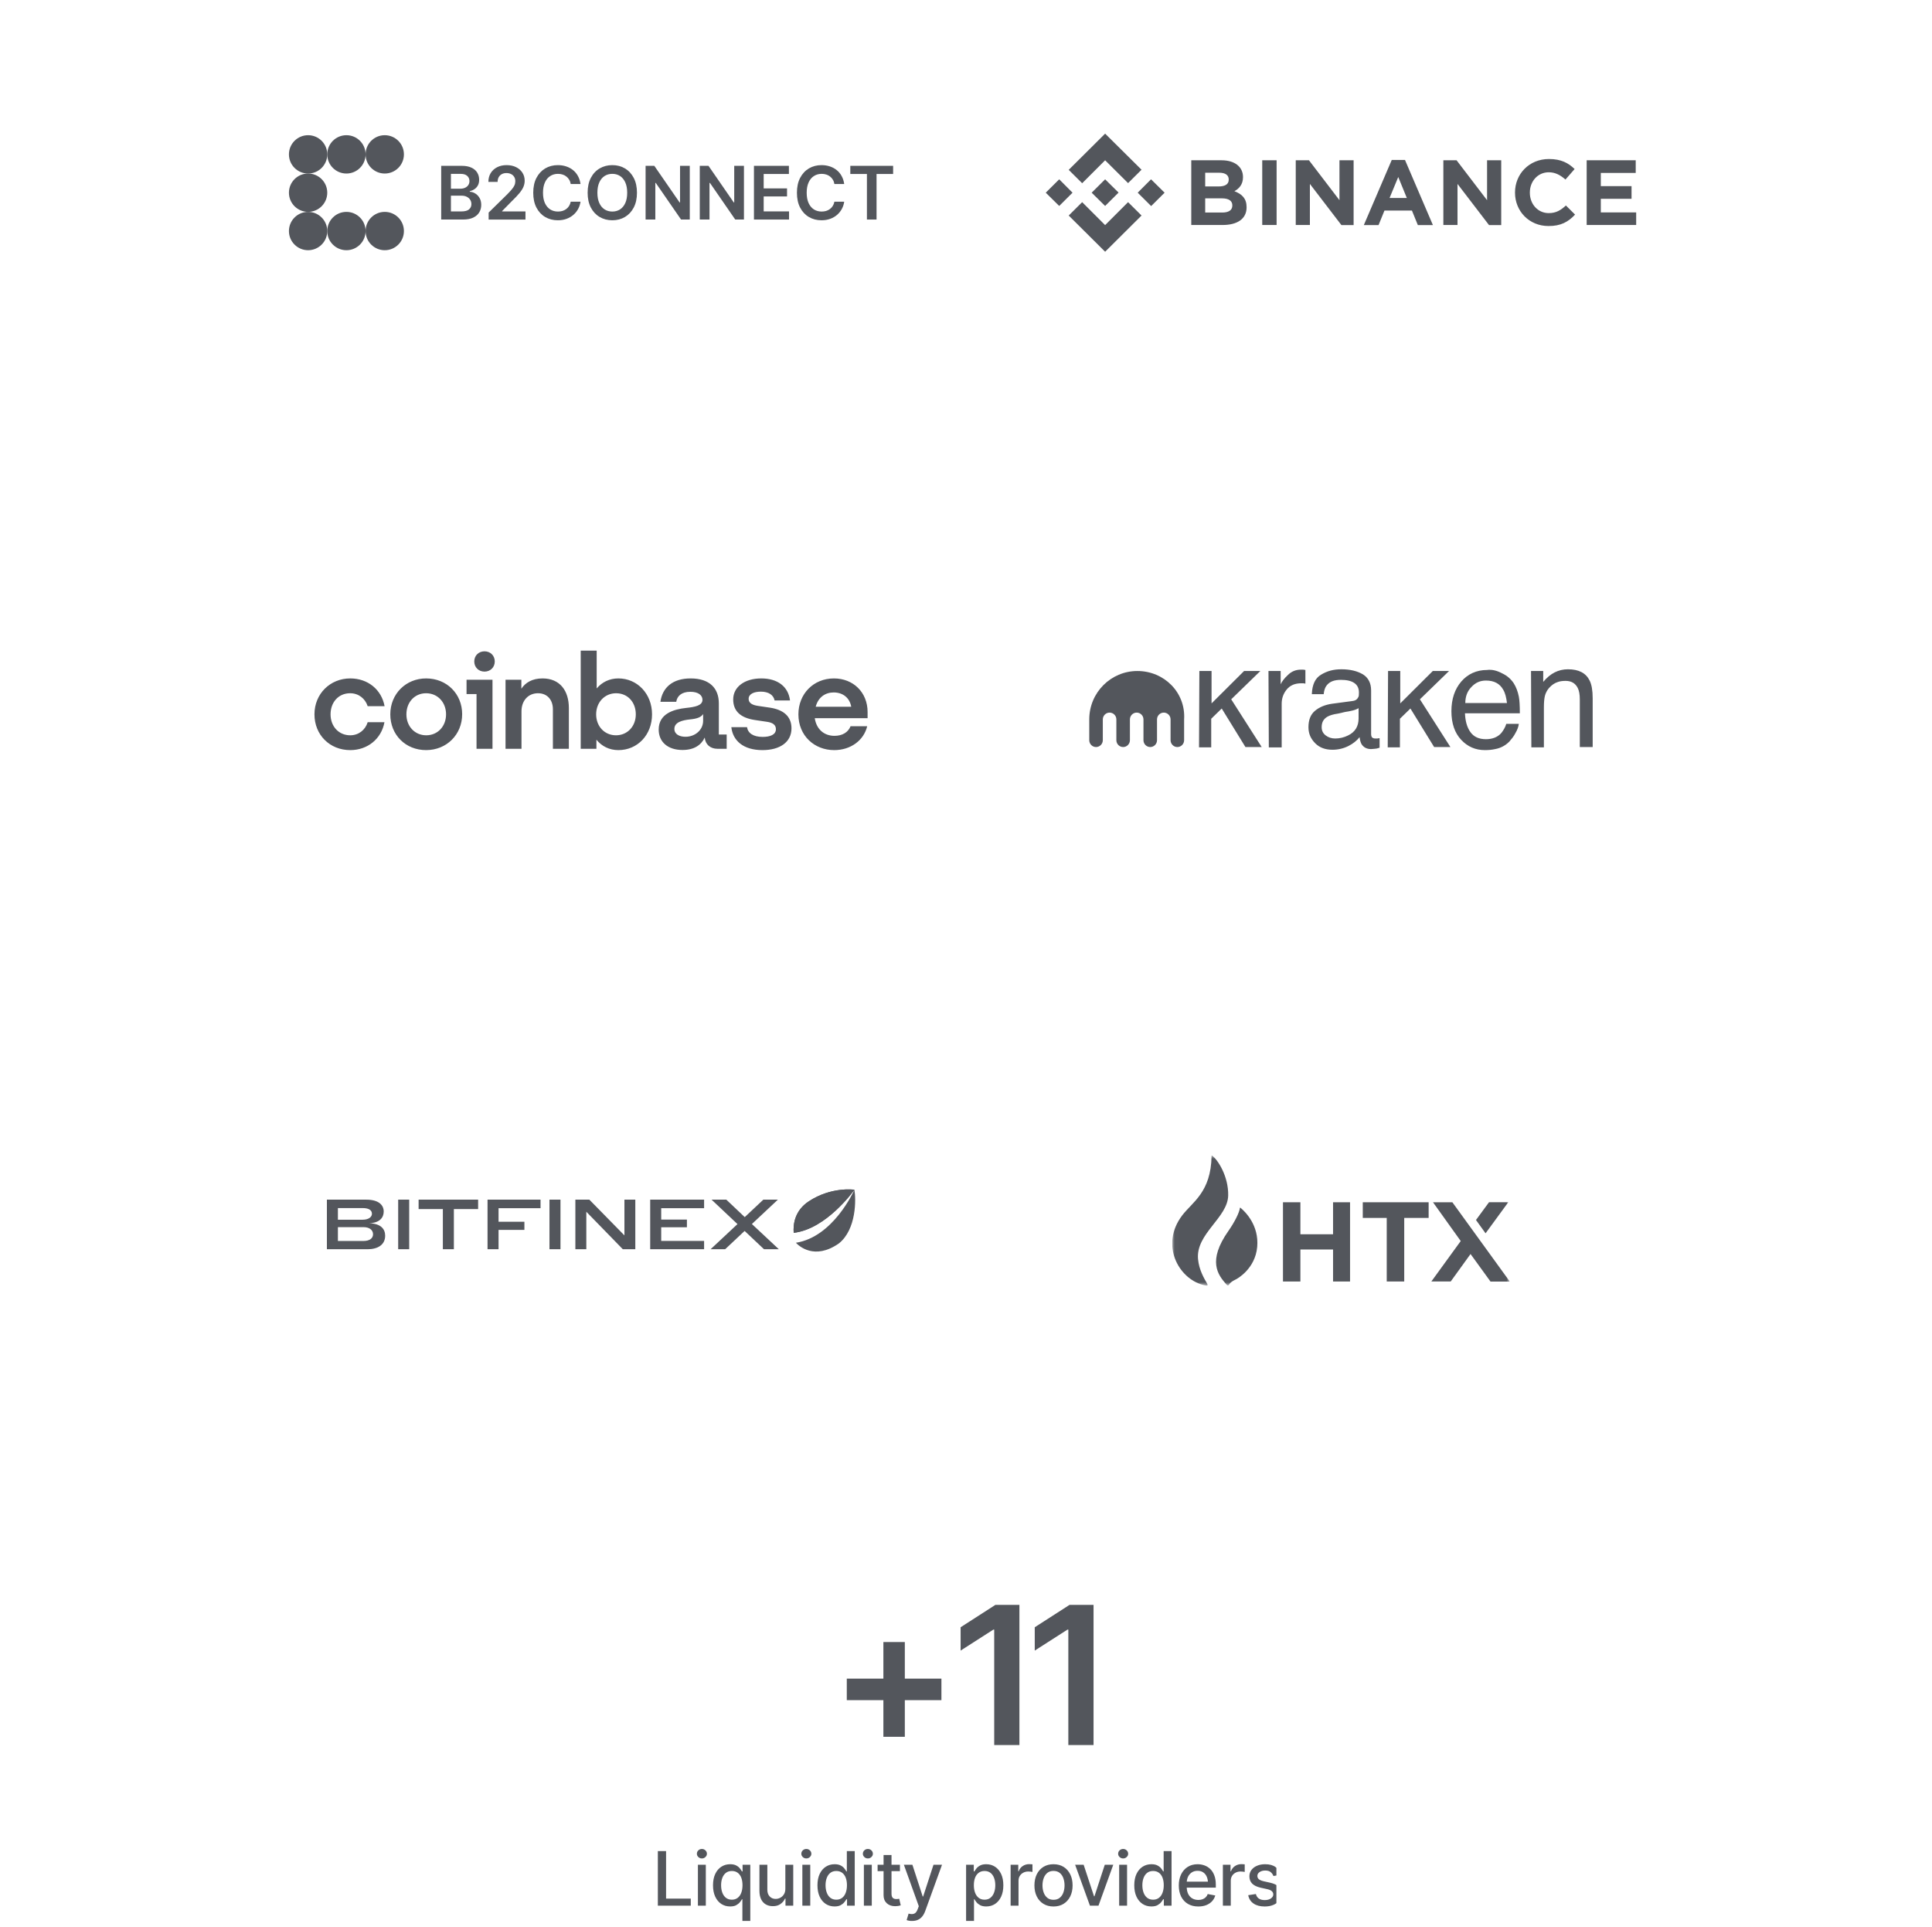 <svg width="361" height="360" viewBox="0 0 361 360" fill="none" xmlns="http://www.w3.org/2000/svg">
<circle cx="57.569" cy="28.838" r="3.581" fill="#53565C"/>
<circle cx="64.73" cy="28.838" r="3.581" fill="#53565C"/>
<circle cx="71.892" cy="28.838" r="3.581" fill="#53565C"/>
<circle cx="57.569" cy="35.999" r="3.581" fill="#53565C"/>
<circle cx="57.569" cy="43.163" r="3.581" fill="#53565C"/>
<circle cx="64.73" cy="43.163" r="3.581" fill="#53565C"/>
<circle cx="71.892" cy="43.163" r="3.581" fill="#53565C"/>
<path d="M158.883 32.502V30.98H166.882V32.502H163.785V41.014H161.987V32.502H158.883Z" fill="#53565C"/>
<path d="M153.5 41.15C152.62 41.15 151.832 40.946 151.136 40.537C150.445 40.129 149.9 39.541 149.5 38.773C149.105 38.005 148.908 37.083 148.908 36.006C148.908 34.924 149.107 33.999 149.507 33.231C149.911 32.459 150.458 31.869 151.15 31.46C151.846 31.052 152.629 30.848 153.5 30.848C154.052 30.848 154.568 30.926 155.049 31.083C155.533 31.24 155.964 31.472 156.341 31.777C156.718 32.078 157.026 32.448 157.264 32.888C157.506 33.323 157.666 33.819 157.742 34.376H155.91C155.861 34.071 155.765 33.801 155.621 33.568C155.482 33.335 155.307 33.137 155.096 32.975C154.889 32.809 154.653 32.686 154.389 32.605C154.124 32.52 153.839 32.477 153.533 32.477C152.986 32.477 152.501 32.614 152.079 32.888C151.657 33.157 151.327 33.557 151.089 34.087C150.851 34.612 150.732 35.251 150.732 36.006C150.732 36.769 150.851 37.413 151.089 37.938C151.332 38.459 151.662 38.854 152.079 39.123C152.501 39.388 152.984 39.52 153.527 39.52C153.827 39.52 154.108 39.482 154.368 39.406C154.629 39.325 154.864 39.206 155.075 39.049C155.291 38.888 155.468 38.694 155.607 38.47C155.751 38.241 155.852 37.978 155.91 37.682H157.742C157.675 38.163 157.526 38.614 157.298 39.036C157.073 39.453 156.777 39.821 156.409 40.14C156.045 40.454 155.619 40.701 155.129 40.881C154.64 41.06 154.097 41.15 153.5 41.15Z" fill="#53565C"/>
<path d="M140.878 41.014V30.98H147.41V32.502H142.696V35.196H147.06V36.697H142.696V39.492H147.437V41.014H140.878Z" fill="#53565C"/>
<path d="M139.01 30.98V41.014H137.38L132.66 34.179H132.573V41.014H130.755V30.98H132.384L137.104 37.815H137.192V30.98H139.01Z" fill="#53565C"/>
<path d="M128.886 30.98V41.014H127.257L122.537 34.179H122.449V41.014H120.631V30.98H122.261L126.981 37.815H127.068V30.98H128.886Z" fill="#53565C"/>
<path d="M114.413 41.15C113.538 41.15 112.75 40.946 112.05 40.537C111.354 40.129 110.804 39.541 110.4 38.773C110 38.005 109.801 37.083 109.801 36.006C109.801 34.924 110 33.999 110.4 33.231C110.804 32.459 111.354 31.869 112.05 31.46C112.75 31.052 113.538 30.848 114.413 30.848C115.293 30.848 116.079 31.052 116.77 31.46C117.461 31.869 118.009 32.459 118.413 33.231C118.817 33.999 119.019 34.924 119.019 36.006C119.019 37.083 118.817 38.005 118.413 38.773C118.009 39.541 117.461 40.129 116.77 40.537C116.079 40.946 115.293 41.15 114.413 41.15ZM114.413 39.52C114.956 39.52 115.437 39.386 115.854 39.117C116.272 38.847 116.599 38.452 116.837 37.931C117.075 37.406 117.194 36.764 117.194 36.006C117.194 35.242 117.075 34.598 116.837 34.073C116.599 33.548 116.272 33.151 115.854 32.881C115.437 32.612 114.956 32.477 114.413 32.477C113.87 32.477 113.387 32.612 112.965 32.881C112.548 33.151 112.22 33.548 111.982 34.073C111.744 34.598 111.625 35.242 111.625 36.006C111.625 36.764 111.744 37.406 111.982 37.931C112.22 38.452 112.548 38.847 112.965 39.117C113.387 39.386 113.87 39.52 114.413 39.52Z" fill="#53565C"/>
<path d="M104.229 41.15C103.349 41.15 102.561 40.946 101.866 40.537C101.174 40.129 100.629 39.541 100.229 38.773C99.834 38.005 99.637 37.083 99.637 36.006C99.637 34.924 99.837 33.999 100.236 33.231C100.64 32.459 101.188 31.869 101.879 31.46C102.575 31.052 103.358 30.848 104.229 30.848C104.781 30.848 105.297 30.926 105.778 31.083C106.263 31.24 106.693 31.472 107.071 31.777C107.448 32.078 107.755 32.448 107.993 32.888C108.235 33.323 108.395 33.819 108.471 34.376H106.64C106.59 34.071 106.494 33.801 106.35 33.568C106.211 33.335 106.036 33.137 105.825 32.975C105.618 32.809 105.383 32.686 105.118 32.605C104.853 32.52 104.568 32.477 104.263 32.477C103.715 32.477 103.23 32.614 102.808 32.888C102.386 33.157 102.056 33.557 101.818 34.087C101.58 34.612 101.462 35.251 101.462 36.006C101.462 36.769 101.58 37.413 101.818 37.938C102.061 38.459 102.391 38.854 102.808 39.123C103.23 39.388 103.713 39.52 104.256 39.52C104.557 39.52 104.837 39.482 105.098 39.406C105.358 39.325 105.594 39.206 105.805 39.049C106.02 38.888 106.197 38.694 106.337 38.47C106.48 38.241 106.581 37.978 106.64 37.682H108.471C108.404 38.163 108.256 38.614 108.027 39.036C107.802 39.453 107.506 39.821 107.138 40.14C106.774 40.454 106.348 40.701 105.859 40.881C105.369 41.06 104.826 41.15 104.229 41.15Z" fill="#53565C"/>
<path d="M91.304 41.015V39.709L94.792 36.288C95.12 35.952 95.394 35.653 95.614 35.393C95.838 35.132 96.007 34.881 96.119 34.639C96.231 34.392 96.287 34.129 96.287 33.851C96.287 33.537 96.215 33.265 96.072 33.036C95.928 32.807 95.731 32.632 95.479 32.511C95.232 32.39 94.95 32.329 94.631 32.329C94.299 32.329 94.009 32.396 93.762 32.531C93.515 32.666 93.322 32.856 93.183 33.103C93.048 33.35 92.981 33.644 92.981 33.986H91.257C91.257 33.352 91.401 32.803 91.688 32.336C91.98 31.864 92.382 31.499 92.894 31.238C93.405 30.978 93.991 30.848 94.651 30.848C95.329 30.848 95.921 30.973 96.429 31.225C96.936 31.476 97.331 31.822 97.614 32.262C97.897 32.697 98.038 33.195 98.038 33.757C98.038 34.134 97.966 34.504 97.822 34.868C97.679 35.227 97.425 35.629 97.062 36.073C96.702 36.513 96.197 37.045 95.546 37.669L93.823 39.426V39.5H98.186V41.015H91.304Z" fill="#53565C"/>
<path d="M82.44 41.014V30.98H86.292C87.014 30.98 87.616 31.095 88.096 31.324C88.576 31.548 88.936 31.858 89.174 32.253C89.412 32.644 89.531 33.086 89.531 33.58C89.531 33.988 89.452 34.338 89.295 34.63C89.142 34.917 88.933 35.151 88.669 35.33C88.404 35.51 88.107 35.64 87.78 35.721V35.822C88.139 35.835 88.48 35.943 88.803 36.145C89.131 36.343 89.398 36.621 89.605 36.98C89.816 37.339 89.921 37.772 89.921 38.28C89.921 38.8 89.795 39.267 89.544 39.68C89.297 40.089 88.92 40.414 88.413 40.657C87.91 40.895 87.275 41.014 86.507 41.014H82.44ZM84.258 39.498H86.211C86.871 39.498 87.347 39.37 87.638 39.115C87.935 38.859 88.083 38.533 88.083 38.138C88.083 37.837 88.009 37.568 87.861 37.33C87.712 37.092 87.501 36.904 87.228 36.765C86.958 36.625 86.639 36.556 86.271 36.556H84.258V39.498ZM84.258 35.249H86.063C86.372 35.249 86.653 35.191 86.904 35.075C87.156 34.958 87.353 34.794 87.497 34.583C87.645 34.367 87.719 34.114 87.719 33.822C87.719 33.436 87.582 33.117 87.308 32.866C87.035 32.61 86.633 32.482 86.103 32.482H84.258V35.249Z" fill="#53565C"/>
<path d="M200.408 35.997L197.918 38.475L195.403 35.997L197.917 33.497L200.408 35.997ZM206.496 29.942L210.785 34.208L213.3 31.709L206.496 24.965L199.692 31.731L202.207 34.23L206.496 29.942ZM215.076 33.497L212.584 35.997L215.098 38.497L217.61 35.997L215.076 33.497ZM206.496 42.052L202.207 37.764L199.692 40.264L206.496 47.029L213.3 40.263L210.785 37.764L206.496 42.052ZM206.496 38.476L209.01 35.975L206.496 33.498L203.983 35.997L206.496 38.475V38.476ZM232.929 38.733V38.691C232.929 37.075 232.062 36.255 230.654 35.717C231.52 35.243 232.257 34.466 232.257 33.109V33.067C232.257 31.171 230.718 29.942 228.248 29.942H222.594V42.031H228.379C231.13 42.052 232.929 40.931 232.929 38.734V38.733ZM229.592 33.563C229.592 34.467 228.855 34.833 227.663 34.833H225.194V32.269H227.837C228.964 32.269 229.592 32.721 229.592 33.519V33.563ZM230.264 38.389C230.264 39.294 229.549 39.704 228.378 39.704H225.194V37.053H228.292C229.657 37.053 230.264 37.549 230.264 38.367V38.389ZM238.54 42.052V29.942H235.853V42.031H238.54V42.052ZM252.926 42.052V29.942H250.283V37.398L244.585 29.942H242.114V42.031H244.758V34.36L250.651 42.052H252.925H252.926ZM267.745 42.052L262.525 29.878H260.055L254.833 42.052H257.585L258.69 39.337H263.825L264.93 42.052H267.746H267.745ZM262.87 36.988H259.642L261.267 33.067L262.87 36.988ZM280.507 42.052V29.942H277.863V37.398L272.165 29.942H269.695V42.031H272.339V34.36L278.232 42.052H280.506H280.507ZM294.308 40.091L292.596 38.389C291.642 39.251 290.798 39.811 289.39 39.811C287.31 39.811 285.858 38.087 285.858 36.018V35.954C285.858 33.885 287.331 32.184 289.39 32.184C290.602 32.184 291.556 32.7 292.51 33.541L294.221 31.58C293.095 30.481 291.729 29.705 289.433 29.705C285.707 29.705 283.085 32.528 283.085 35.954V35.997C283.085 39.466 285.749 42.224 289.325 42.224C291.665 42.246 293.051 41.427 294.308 40.091ZM305.726 42.052V39.682H299.117V37.139H304.859V34.769H299.117V32.312H305.639V29.942H296.474V42.031H305.726V42.052Z" fill="#53565C"/>
<path d="M79.618 126.738C75.863 126.738 72.929 129.607 72.929 133.447C72.929 137.287 75.789 140.13 79.618 140.13C83.447 140.13 86.356 137.237 86.356 133.422C86.356 129.631 83.496 126.738 79.618 126.738ZM79.643 137.363C77.505 137.363 75.938 135.692 75.938 133.448C75.938 131.178 77.48 129.507 79.618 129.507C81.781 129.507 83.347 131.203 83.347 133.448C83.347 135.692 81.781 137.363 79.643 137.363ZM87.176 129.657H89.041V139.882H92.024V126.987H87.176V129.657ZM65.421 129.506C66.988 129.506 68.231 130.479 68.703 131.926H71.861C71.288 128.833 68.753 126.738 65.446 126.738C61.692 126.738 58.758 129.607 58.758 133.448C58.758 137.288 61.618 140.131 65.446 140.131C68.678 140.131 71.264 138.036 71.836 134.919H68.703C68.255 136.365 67.012 137.363 65.445 137.363C63.282 137.363 61.766 135.692 61.766 133.448C61.767 131.178 63.259 129.506 65.421 129.506ZM143.863 132.2L141.675 131.876C140.631 131.727 139.885 131.378 139.885 130.555C139.885 129.657 140.855 129.208 142.173 129.208C143.615 129.208 144.535 129.831 144.734 130.854H147.618C147.294 128.26 145.305 126.739 142.248 126.739C139.09 126.739 137.001 128.36 137.001 130.655C137.001 132.849 138.369 134.122 141.128 134.52L143.316 134.844C144.386 134.993 144.982 135.418 144.982 136.216C144.982 137.238 143.938 137.662 142.496 137.662C140.731 137.662 139.736 136.939 139.587 135.842H136.653C136.927 138.361 138.891 140.131 142.471 140.131C145.728 140.131 147.891 138.635 147.891 136.066C147.891 133.771 146.325 132.574 143.863 132.2ZM90.533 121.675C89.439 121.675 88.618 122.473 88.618 123.57C88.618 124.668 89.438 125.465 90.533 125.465C91.627 125.465 92.448 124.668 92.448 123.57C92.448 122.473 91.627 121.675 90.533 121.675ZM134.316 131.402C134.316 128.61 132.626 126.739 129.045 126.739C125.664 126.739 123.775 128.46 123.401 131.104H126.36C126.509 130.082 127.305 129.234 128.996 129.234C130.513 129.234 131.259 129.907 131.259 130.73C131.259 131.803 129.891 132.077 128.2 132.251C125.913 132.501 123.079 133.298 123.079 136.291C123.079 138.611 124.794 140.107 127.529 140.107C129.667 140.107 131.01 139.209 131.682 137.787C131.781 139.059 132.726 139.882 134.044 139.882H135.784V137.214H134.317V131.402H134.316ZM131.382 134.645C131.382 136.366 129.891 137.638 128.075 137.638C126.956 137.638 126.011 137.164 126.011 136.167C126.011 134.895 127.528 134.546 128.921 134.396C130.263 134.272 131.009 133.972 131.382 133.398V134.645ZM115.545 126.738C113.879 126.738 112.486 127.437 111.492 128.609V121.551H108.508V139.882H111.442V138.186C112.437 139.408 113.854 140.131 115.545 140.131C119.125 140.131 121.835 137.288 121.835 133.448C121.835 129.607 119.075 126.738 115.545 126.738ZM115.097 137.363C112.959 137.363 111.392 135.692 111.392 133.448C111.392 131.203 112.984 129.507 115.122 129.507C117.285 129.507 118.801 131.179 118.801 133.448C118.801 135.692 117.235 137.363 115.097 137.363ZM101.373 126.738C99.433 126.738 98.165 127.536 97.419 128.659V126.987H94.46V139.881H97.443V132.873C97.443 130.903 98.686 129.506 100.526 129.506C102.242 129.506 103.311 130.728 103.311 132.5V139.882H106.294V132.276C106.295 129.033 104.63 126.738 101.373 126.738ZM162.113 133.024C162.113 129.333 159.428 126.739 155.822 126.739C151.994 126.739 149.184 129.632 149.184 133.448C149.184 137.463 152.192 140.131 155.872 140.131C158.98 140.131 161.417 138.286 162.038 135.667H158.93C158.482 136.814 157.388 137.463 155.921 137.463C154.006 137.463 152.564 136.266 152.241 134.171H162.112V133.024H162.113ZM152.416 132.026C152.889 130.23 154.231 129.357 155.773 129.357C157.463 129.357 158.756 130.33 159.054 132.026H152.416Z" fill="#53565C"/>
<path d="M224.105 125.352H226.383V131.403L232.46 125.352H235.499L230.055 130.639L235.752 139.557H232.714L228.282 132.359L226.32 134.27V139.62H224.041L224.105 125.352Z" fill="#53565C"/>
<path d="M237.018 125.352H239.297V127.837C239.487 127.391 239.93 126.754 240.627 126.117C241.323 125.416 242.146 125.098 243.095 125.098C243.159 125.098 243.222 125.098 243.348 125.098C243.475 125.098 243.665 125.098 243.918 125.161V127.709C243.792 127.709 243.665 127.646 243.538 127.646C243.412 127.646 243.285 127.646 243.159 127.646C241.956 127.646 241.07 128.028 240.437 128.792C239.804 129.557 239.487 130.448 239.487 131.468V139.621H237.082L237.018 125.352Z" fill="#53565C"/>
<path d="M252.717 130.955C253.287 130.892 253.603 130.637 253.793 130.255C253.92 130.064 253.92 129.745 253.92 129.363C253.92 128.535 253.603 127.961 253.033 127.579C252.464 127.197 251.641 127.006 250.565 127.006C249.299 127.006 248.476 127.324 247.906 128.025C247.59 128.407 247.4 128.981 247.336 129.681H245.121C245.184 127.898 245.754 126.687 246.83 126.05C247.969 125.35 249.172 125.031 250.628 125.031C252.274 125.031 253.603 125.35 254.679 125.987C255.692 126.624 256.198 127.643 256.198 128.981V137.134C256.198 137.389 256.262 137.58 256.325 137.708C256.452 137.835 256.642 137.962 256.958 137.962C257.085 137.962 257.211 137.962 257.338 137.962C257.464 137.962 257.591 137.899 257.781 137.899V139.682C257.401 139.81 257.148 139.873 256.958 139.873C256.768 139.873 256.515 139.937 256.198 139.937C255.376 139.937 254.806 139.619 254.426 139.045C254.236 138.727 254.11 138.281 254.046 137.708C253.54 138.345 252.844 138.918 251.957 139.364C251.071 139.81 250.058 140.064 248.982 140.064C247.653 140.064 246.577 139.682 245.754 138.854C244.931 138.026 244.488 137.071 244.488 135.86C244.488 134.523 244.868 133.503 245.691 132.803C246.513 132.102 247.59 131.656 248.919 131.465L252.717 130.955ZM247.716 137.389C248.223 137.771 248.792 137.962 249.489 137.962C250.312 137.962 251.134 137.771 251.894 137.389C253.223 136.752 253.856 135.669 253.856 134.204V132.293C253.54 132.484 253.223 132.612 252.717 132.739C252.211 132.866 251.831 132.93 251.388 132.994L249.995 133.312C249.109 133.44 248.476 133.631 248.033 133.886C247.273 134.331 246.957 134.968 246.957 135.86C246.957 136.497 247.21 137.007 247.716 137.389Z" fill="#53565C"/>
<path d="M259.364 125.352H261.642V131.403L267.719 125.352H270.758L265.314 130.639L271.011 139.557H267.972L263.541 132.359L261.579 134.27V139.62H259.3L259.364 125.352Z" fill="#53565C"/>
<path d="M280.696 125.798C281.645 126.244 282.341 126.881 282.848 127.646C283.291 128.346 283.607 129.174 283.797 130.13C283.924 130.767 283.987 131.85 283.987 133.251H273.732C273.796 134.716 274.112 135.863 274.745 136.755C275.378 137.647 276.328 138.092 277.657 138.092C278.86 138.092 279.873 137.71 280.569 136.882C280.949 136.373 281.265 135.863 281.455 135.226H283.797C283.734 135.736 283.544 136.309 283.164 136.946C282.848 137.583 282.405 138.092 282.025 138.538C281.329 139.239 280.442 139.749 279.366 139.94C278.797 140.067 278.164 140.131 277.467 140.131C275.695 140.131 274.239 139.494 273.036 138.22C271.833 136.946 271.2 135.162 271.2 132.869C271.2 130.576 271.833 128.729 273.036 127.327C274.239 125.926 275.885 125.161 277.847 125.161C278.797 125.034 279.746 125.289 280.696 125.798ZM281.582 131.34C281.455 130.321 281.265 129.493 280.885 128.856C280.252 127.709 279.176 127.136 277.657 127.136C276.581 127.136 275.695 127.518 274.935 128.346C274.176 129.111 273.796 130.13 273.796 131.34H281.582Z" fill="#53565C"/>
<path d="M286.076 125.35H288.355V127.388C289.051 126.56 289.747 125.987 290.507 125.605C291.267 125.222 292.09 125.031 292.976 125.031C295.001 125.031 296.331 125.732 297.027 127.133C297.407 127.898 297.597 128.981 297.597 130.446V139.555H295.191V130.637C295.191 129.745 295.065 129.044 294.812 128.535C294.368 127.643 293.609 127.197 292.533 127.197C291.963 127.197 291.52 127.261 291.14 127.388C290.507 127.579 289.937 127.961 289.431 128.535C289.051 128.981 288.798 129.49 288.671 130C288.545 130.509 288.481 131.21 288.481 132.166V139.619H286.139L286.076 125.35Z" fill="#53565C"/>
<path d="M212.521 125.352C207.583 125.352 203.532 129.365 203.532 134.397V138.283C203.532 138.983 204.102 139.557 204.798 139.557C205.495 139.557 206.064 138.983 206.064 138.283V134.397C206.064 133.696 206.634 133.123 207.33 133.123C208.027 133.123 208.596 133.696 208.596 134.397V138.283C208.596 138.983 209.166 139.557 209.862 139.557C210.559 139.557 211.128 138.983 211.128 138.283V134.397C211.128 133.696 211.698 133.123 212.394 133.123C213.091 133.123 213.66 133.696 213.66 134.397V138.283C213.66 138.983 214.23 139.557 214.926 139.557C215.623 139.557 216.192 138.983 216.192 138.283V134.397C216.192 133.696 216.762 133.123 217.458 133.123C218.155 133.123 218.724 133.696 218.724 134.397V138.283C218.724 138.983 219.294 139.557 219.99 139.557C220.687 139.557 221.256 138.983 221.256 138.283V134.397C221.573 129.365 217.522 125.352 212.521 125.352Z" fill="#53565C"/>
<path d="M148.717 232.164C149.248 232.736 152.163 235.48 156.738 232.296C160.046 229.671 159.963 223.98 159.645 222.261C159.535 222.511 155.692 231.085 148.717 232.164ZM159.645 222.26C159.604 222.243 155.348 221.651 151.141 224.413C148.528 226.127 148.182 228.637 148.302 230.309C154.418 229.611 159.506 222.456 159.645 222.26Z" fill="#53565C"/>
<path d="M159.645 222.26C159.604 222.243 155.348 221.651 151.141 224.413C148.528 226.127 148.182 228.637 148.302 230.309C154.418 229.611 159.506 222.456 159.645 222.26Z" fill="#53565C"/>
<path d="M67.904 231.83H63.139V229.245H67.904C69.095 229.245 69.704 229.825 69.704 230.577C69.704 231.303 69.108 231.83 67.904 231.83ZM67.749 227.86H63.139V225.683H67.749C69.004 225.683 69.496 226.132 69.496 226.752C69.496 227.319 68.927 227.86 67.749 227.86ZM68.966 228.519C70.972 228.453 71.698 227.438 71.698 226.329C71.698 225.116 70.752 224.113 68.448 224.113H61.081V233.374H68.668C70.558 233.374 71.969 232.569 71.969 230.841C71.969 229.614 71.18 228.572 68.966 228.519ZM74.401 224.113V233.374H76.459V224.113H74.401ZM84.808 225.868H89.339V224.113H78.218V225.868H82.749V233.374H84.808V225.868ZM91.098 224.113V233.374H93.156V229.759H97.986V228.242H93.156V225.709H101.002V224.113H91.098ZM102.67 224.113V233.374H104.728V224.113H102.67ZM109.555 226.369L116.378 233.374H118.709V224.113H116.676V230.788L110.125 224.113H107.509V233.374H109.555V226.369ZM121.49 224.113V233.374H131.563V231.817H123.549V229.271H128.352V227.833H123.549V225.709H131.563V224.113H121.49ZM145.349 224.113H142.63L139.16 227.372L135.716 224.113H132.959L137.801 228.677L132.777 233.374H135.496L139.135 229.957L142.76 233.374H145.531L140.494 228.664L145.349 224.113Z" fill="#53565C"/>
<g clip-path="url(#clip0_10004_111302)">
<mask id="mask0_10004_111302" style="mask-type:luminance" maskUnits="userSpaceOnUse" x="219" y="215" width="64" height="26">
<path d="M282.1 215.805H219.029V240.192H282.1V215.805Z" fill="white"/>
</mask>
<g mask="url(#mask0_10004_111302)">
<path d="M229.491 223.328C229.563 219.747 227.535 216.626 226.479 215.876C226.474 215.871 226.38 215.821 226.388 215.961C226.388 215.963 226.385 215.963 226.385 215.965C226.277 222.73 222.799 224.553 220.911 227.032C216.716 232.545 220.217 238.834 224.753 240.026C224.83 240.045 225.04 240.108 225.437 240.19C225.645 240.233 225.705 240.057 225.553 239.794C225.011 238.851 224.046 237.26 223.856 235.215C223.422 230.466 229.406 227.495 229.491 223.328Z" fill="#53565C"/>
<path d="M231.777 225.623C231.741 225.596 231.69 225.598 231.685 225.644C231.589 226.505 230.699 228.29 229.527 229.959C225.582 235.585 227.569 238.136 229.112 239.906C229.397 240.234 229.539 240.162 229.689 239.928C229.828 239.706 230.041 239.424 230.952 238.992C231.094 238.925 234.538 237.097 234.912 232.934C235.271 228.907 232.688 226.36 231.777 225.623Z" fill="#53565C"/>
<path d="M252.261 224.598V239.402H249.085V233.422H242.982V239.402H239.727V224.598H242.982V230.578H249.085V224.598H252.261Z" fill="#53565C"/>
<path d="M266.944 224.598V227.525H265.432H262.384V239.4H259.116V227.525H256.151H254.639V224.598H266.944Z" fill="#53565C"/>
<path fill-rule="evenodd" clip-rule="evenodd" d="M278.508 239.417L274.775 234.266L271.072 239.395L267.45 239.4L272.941 231.842L267.759 224.598H271.378L282.113 239.417H278.508Z" fill="#53565C"/>
<path d="M275.791 227.91L277.582 230.398L281.826 224.594H278.226L275.791 227.91Z" fill="#53565C"/>
</g>
</g>
<g clip-path="url(#clip1_10004_111302)">
<path d="M165.062 324.453V306.752H169.07V324.453H165.062ZM158.225 317.615V313.59H175.908V317.615H158.225ZM190.48 299.809V326H185.77V304.432H185.611L179.494 308.352V303.992L185.998 299.809H190.48ZM204.332 299.809V326H199.621V304.432H199.463L193.346 308.352V303.992L199.85 299.809H204.332Z" fill="#53565C"/>
<path d="M122.921 356V345.814H124.459V354.681H129.074V356H122.921ZM130.406 356V348.357H131.883V356H130.406ZM131.152 347.182C130.892 347.182 130.671 347.095 130.489 346.922C130.306 346.749 130.215 346.541 130.215 346.3C130.215 346.054 130.306 345.844 130.489 345.671C130.671 345.498 130.892 345.411 131.152 345.411C131.407 345.411 131.626 345.498 131.808 345.671C131.995 345.844 132.088 346.054 132.088 346.3C132.088 346.541 131.995 346.749 131.808 346.922C131.626 347.095 131.407 347.182 131.152 347.182ZM138.719 358.857V354.811H138.63C138.543 354.97 138.416 355.155 138.247 355.364C138.078 355.574 137.848 355.758 137.557 355.918C137.269 356.073 136.894 356.15 136.429 356.15C135.809 356.15 135.257 355.993 134.774 355.679C134.291 355.36 133.913 354.906 133.64 354.318C133.366 353.726 133.229 353.02 133.229 352.199C133.229 351.37 133.368 350.661 133.646 350.073C133.924 349.485 134.305 349.036 134.788 348.727C135.271 348.417 135.818 348.262 136.429 348.262C136.907 348.262 137.29 348.341 137.577 348.501C137.869 348.656 138.094 348.838 138.254 349.048C138.418 349.257 138.543 349.442 138.63 349.602H138.753V348.357H140.195V358.857H138.719ZM136.75 354.886C137.178 354.886 137.541 354.772 137.837 354.544C138.133 354.316 138.356 353.999 138.507 353.594C138.662 353.188 138.739 352.719 138.739 352.186C138.739 351.652 138.664 351.188 138.514 350.791C138.363 350.39 138.14 350.08 137.844 349.861C137.547 349.638 137.183 349.526 136.75 349.526C136.303 349.526 135.932 349.643 135.636 349.875C135.339 350.107 135.116 350.424 134.966 350.825C134.815 351.226 134.74 351.68 134.74 352.186C134.74 352.696 134.815 353.156 134.966 353.566C135.116 353.972 135.339 354.293 135.636 354.53C135.936 354.767 136.308 354.886 136.75 354.886ZM146.744 352.842V348.357H148.22V356H146.771V354.674H146.689C146.507 355.079 146.224 355.419 145.841 355.692C145.459 355.966 144.98 356.1 144.406 356.096C143.914 356.096 143.479 355.989 143.1 355.774C142.727 355.56 142.433 355.239 142.218 354.811C142.009 354.382 141.904 353.851 141.904 353.218V348.357H143.381V353.047C143.381 353.562 143.526 353.974 143.818 354.284C144.11 354.594 144.486 354.747 144.946 354.742C145.224 354.742 145.5 354.674 145.773 354.537C146.051 354.4 146.281 354.191 146.464 353.908C146.65 353.626 146.744 353.27 146.744 352.842ZM149.922 356V348.357H151.399V356H149.922ZM150.667 347.182C150.408 347.182 150.187 347.095 150.004 346.922C149.822 346.749 149.731 346.541 149.731 346.3C149.731 346.054 149.822 345.844 150.004 345.671C150.187 345.498 150.408 345.411 150.667 345.411C150.923 345.411 151.141 345.498 151.324 345.671C151.51 345.844 151.604 346.054 151.604 346.3C151.604 346.541 151.51 346.749 151.324 346.922C151.141 347.095 150.923 347.182 150.667 347.182ZM155.944 356.15C155.325 356.15 154.773 355.993 154.29 355.679C153.807 355.36 153.429 354.906 153.155 354.318C152.882 353.726 152.745 353.02 152.745 352.199C152.745 351.37 152.884 350.661 153.162 350.073C153.44 349.485 153.821 349.036 154.304 348.727C154.787 348.417 155.334 348.262 155.944 348.262C156.423 348.262 156.806 348.341 157.093 348.501C157.385 348.656 157.61 348.838 157.77 349.048C157.934 349.257 158.059 349.442 158.146 349.602H158.234V345.814H159.711V356H158.269V354.811H158.146C158.059 354.97 157.931 355.155 157.763 355.364C157.594 355.574 157.364 355.758 157.072 355.918C156.785 356.073 156.409 356.15 155.944 356.15ZM156.266 354.886C156.694 354.886 157.056 354.772 157.353 354.544C157.649 354.316 157.872 353.999 158.023 353.594C158.178 353.188 158.255 352.719 158.255 352.186C158.255 351.652 158.18 351.188 158.029 350.791C157.879 350.39 157.656 350.08 157.359 349.861C157.063 349.638 156.699 349.526 156.266 349.526C155.819 349.526 155.448 349.643 155.151 349.875C154.855 350.107 154.632 350.424 154.482 350.825C154.331 351.226 154.256 351.68 154.256 352.186C154.256 352.696 154.331 353.156 154.482 353.566C154.632 353.972 154.855 354.293 155.151 354.53C155.452 354.767 155.824 354.886 156.266 354.886ZM161.42 356V348.357H162.896V356H161.42ZM162.165 347.182C161.905 347.182 161.684 347.095 161.502 346.922C161.32 346.749 161.228 346.541 161.228 346.3C161.228 346.054 161.32 345.844 161.502 345.671C161.684 345.498 161.905 345.411 162.165 345.411C162.42 345.411 162.639 345.498 162.821 345.671C163.008 345.844 163.101 346.054 163.101 346.3C163.101 346.541 163.008 346.749 162.821 346.922C162.639 347.095 162.42 347.182 162.165 347.182ZM168.153 348.357V349.554H163.983V348.357H168.153ZM165.097 346.539H166.581V353.758C166.581 354.109 166.654 354.366 166.799 354.53C166.945 354.69 167.18 354.77 167.503 354.77C167.581 354.77 167.663 354.765 167.75 354.756C167.841 354.747 167.932 354.733 168.023 354.715L168.303 355.945C168.153 355.995 167.989 356.034 167.811 356.062C167.633 356.089 167.456 356.103 167.278 356.103C166.617 356.103 166.088 355.918 165.692 355.549C165.295 355.175 165.097 354.678 165.097 354.059V346.539ZM170.429 358.857C170.206 358.862 170.003 358.846 169.821 358.81C169.643 358.778 169.506 358.739 169.41 358.693L169.773 357.483L169.875 357.511C170.254 357.606 170.573 357.6 170.832 357.49C171.097 357.385 171.318 357.091 171.495 356.608L171.68 356.103L168.891 348.357H170.484L172.411 354.291H172.493L174.428 348.357H176.021L172.876 357.012C172.73 357.413 172.546 357.75 172.323 358.023C172.099 358.301 171.83 358.509 171.516 358.646C171.206 358.787 170.844 358.857 170.429 358.857ZM180.518 358.857V348.357H181.954V349.602H182.077C182.168 349.442 182.293 349.257 182.453 349.048C182.617 348.838 182.845 348.656 183.136 348.501C183.428 348.341 183.809 348.262 184.278 348.262C184.893 348.262 185.44 348.417 185.919 348.727C186.402 349.036 186.782 349.485 187.06 350.073C187.338 350.661 187.477 351.37 187.477 352.199C187.477 353.02 187.341 353.726 187.067 354.318C186.794 354.906 186.415 355.36 185.932 355.679C185.454 355.993 184.905 356.15 184.285 356.15C183.825 356.15 183.446 356.073 183.15 355.918C182.858 355.758 182.628 355.574 182.46 355.364C182.296 355.155 182.168 354.97 182.077 354.811H181.995V358.857H180.518ZM183.964 354.886C184.406 354.886 184.775 354.767 185.071 354.53C185.367 354.293 185.591 353.972 185.741 353.566C185.896 353.156 185.973 352.696 185.973 352.186C185.973 351.68 185.898 351.226 185.748 350.825C185.597 350.424 185.374 350.107 185.078 349.875C184.782 349.643 184.41 349.526 183.964 349.526C183.531 349.526 183.166 349.638 182.87 349.861C182.574 350.08 182.348 350.39 182.193 350.791C182.043 351.188 181.967 351.652 181.967 352.186C181.967 352.719 182.045 353.188 182.2 353.594C182.355 353.999 182.58 354.316 182.877 354.544C183.177 354.772 183.54 354.886 183.964 354.886ZM188.837 356V348.357H190.266V349.581H190.348C190.489 349.171 190.735 348.847 191.086 348.61C191.442 348.369 191.843 348.248 192.289 348.248C192.381 348.248 192.488 348.253 192.611 348.262C192.738 348.266 192.841 348.273 192.918 348.282V349.704C192.859 349.686 192.752 349.668 192.597 349.649C192.447 349.631 192.294 349.622 192.139 349.622C191.788 349.622 191.474 349.697 191.196 349.848C190.922 349.993 190.706 350.196 190.546 350.456C190.391 350.711 190.314 351.007 190.314 351.345V356H188.837ZM196.849 356.157C196.133 356.157 195.507 355.993 194.969 355.665C194.436 355.337 194.021 354.877 193.725 354.284C193.433 353.692 193.287 353.004 193.287 352.22C193.287 351.427 193.433 350.734 193.725 350.142C194.021 349.545 194.436 349.082 194.969 348.754C195.507 348.426 196.133 348.262 196.849 348.262C197.569 348.262 198.195 348.426 198.729 348.754C199.262 349.082 199.677 349.545 199.973 350.142C200.269 350.734 200.417 351.427 200.417 352.22C200.417 353.004 200.269 353.692 199.973 354.284C199.677 354.877 199.262 355.337 198.729 355.665C198.195 355.993 197.569 356.157 196.849 356.157ZM196.849 354.906C197.318 354.906 197.706 354.783 198.011 354.537C198.316 354.291 198.542 353.965 198.688 353.56C198.838 353.149 198.913 352.703 198.913 352.22C198.913 351.728 198.838 351.276 198.688 350.866C198.542 350.456 198.316 350.128 198.011 349.882C197.706 349.636 197.318 349.513 196.849 349.513C196.384 349.513 195.999 349.636 195.694 349.882C195.393 350.128 195.167 350.456 195.017 350.866C194.866 351.276 194.791 351.728 194.791 352.22C194.791 352.703 194.866 353.149 195.017 353.56C195.167 353.965 195.393 354.291 195.694 354.537C195.999 354.783 196.384 354.906 196.849 354.906ZM208.018 348.357L205.257 356H203.657L200.889 348.357H202.481L204.423 354.25H204.505L206.432 348.357H208.018ZM209.119 356V348.357H210.595V356H209.119ZM209.864 347.182C209.604 347.182 209.383 347.095 209.201 346.922C209.018 346.749 208.927 346.541 208.927 346.3C208.927 346.054 209.018 345.844 209.201 345.671C209.383 345.498 209.604 345.411 209.864 345.411C210.119 345.411 210.338 345.498 210.52 345.671C210.707 345.844 210.8 346.054 210.8 346.3C210.8 346.541 210.707 346.749 210.52 346.922C210.338 347.095 210.119 347.182 209.864 347.182ZM215.141 356.15C214.521 356.15 213.97 355.993 213.487 355.679C213.004 355.36 212.625 354.906 212.352 354.318C212.078 353.726 211.942 353.02 211.942 352.199C211.942 351.37 212.081 350.661 212.359 350.073C212.637 349.485 213.017 349.036 213.5 348.727C213.983 348.417 214.53 348.262 215.141 348.262C215.619 348.262 216.002 348.341 216.289 348.501C216.581 348.656 216.807 348.838 216.966 349.048C217.13 349.257 217.256 349.442 217.342 349.602H217.431V345.814H218.908V356H217.465V354.811H217.342C217.256 354.97 217.128 355.155 216.959 355.364C216.791 355.574 216.561 355.758 216.269 355.918C215.982 356.073 215.606 356.15 215.141 356.15ZM215.462 354.886C215.891 354.886 216.253 354.772 216.549 354.544C216.845 354.316 217.069 353.999 217.219 353.594C217.374 353.188 217.451 352.719 217.451 352.186C217.451 351.652 217.376 351.188 217.226 350.791C217.076 350.39 216.852 350.08 216.556 349.861C216.26 349.638 215.895 349.526 215.462 349.526C215.016 349.526 214.644 349.643 214.348 349.875C214.052 350.107 213.828 350.424 213.678 350.825C213.528 351.226 213.452 351.68 213.452 352.186C213.452 352.696 213.528 353.156 213.678 353.566C213.828 353.972 214.052 354.293 214.348 354.53C214.649 354.767 215.02 354.886 215.462 354.886ZM223.904 356.157C223.157 356.157 222.51 355.995 221.963 355.672C221.416 355.348 220.995 354.893 220.698 354.305C220.407 353.712 220.261 353.022 220.261 352.233C220.261 351.45 220.404 350.759 220.691 350.162C220.983 349.565 221.391 349.1 221.915 348.768C222.444 348.43 223.064 348.262 223.774 348.262C224.207 348.262 224.627 348.332 225.032 348.474C225.438 348.615 225.802 348.838 226.126 349.144C226.45 349.449 226.705 349.845 226.892 350.333C227.083 350.821 227.179 351.409 227.179 352.097V352.63H221.102V351.516H226.413L225.723 351.885C225.723 351.415 225.65 351.001 225.504 350.641C225.358 350.281 225.139 350 224.848 349.8C224.561 349.595 224.203 349.492 223.774 349.492C223.346 349.492 222.979 349.595 222.674 349.8C222.373 350.005 222.143 350.276 221.983 350.613C221.824 350.951 221.744 351.32 221.744 351.721V352.479C221.744 353.004 221.835 353.448 222.018 353.812C222.2 354.177 222.453 354.455 222.776 354.646C223.105 354.838 223.485 354.934 223.918 354.934C224.201 354.934 224.456 354.893 224.684 354.811C224.916 354.729 225.117 354.605 225.285 354.441C225.454 354.277 225.581 354.075 225.668 353.833L227.076 354.1C226.962 354.51 226.762 354.87 226.475 355.18C226.188 355.49 225.825 355.731 225.388 355.904C224.955 356.073 224.46 356.157 223.904 356.157ZM228.498 356V348.357H229.927V349.581H230.009C230.15 349.171 230.396 348.847 230.747 348.61C231.102 348.369 231.503 348.248 231.95 348.248C232.041 348.248 232.148 348.253 232.271 348.262C232.399 348.266 232.501 348.273 232.579 348.282V349.704C232.52 349.686 232.413 349.668 232.258 349.649C232.107 349.631 231.955 349.622 231.8 349.622C231.449 349.622 231.134 349.697 230.856 349.848C230.583 349.993 230.366 350.196 230.207 350.456C230.052 350.711 229.974 351.007 229.974 351.345V356H228.498ZM239.291 350.23L237.945 350.463C237.858 350.208 237.696 349.973 237.459 349.759C237.227 349.545 236.878 349.438 236.414 349.438C235.994 349.438 235.643 349.533 235.361 349.725C235.083 349.911 234.944 350.151 234.944 350.442C234.944 350.698 235.037 350.905 235.224 351.064C235.416 351.224 235.719 351.352 236.133 351.447L237.357 351.721C238.054 351.88 238.576 352.131 238.922 352.473C239.269 352.814 239.442 353.252 239.442 353.785C239.442 354.245 239.31 354.656 239.045 355.016C238.781 355.371 238.414 355.651 237.945 355.856C237.475 356.057 236.933 356.157 236.318 356.157C235.461 356.157 234.764 355.973 234.226 355.604C233.688 355.234 233.358 354.715 233.235 354.045L234.664 353.826C234.755 354.2 234.939 354.482 235.217 354.674C235.5 354.865 235.864 354.961 236.311 354.961C236.794 354.961 237.181 354.858 237.473 354.653C237.769 354.448 237.917 354.2 237.917 353.908C237.917 353.425 237.557 353.099 236.837 352.931L235.545 352.644C234.83 352.479 234.301 352.222 233.959 351.871C233.622 351.516 233.454 351.069 233.454 350.531C233.454 350.08 233.579 349.684 233.83 349.342C234.085 349 234.433 348.736 234.875 348.549C235.322 348.357 235.83 348.262 236.4 348.262C237.229 348.262 237.879 348.442 238.348 348.802C238.822 349.162 239.137 349.638 239.291 350.23Z" fill="#53565C"/>
</g>
<defs>
<clipPath id="clip0_10004_111302">
<rect width="63.07" height="24.387" fill="white" transform="translate(219.029 215.805)"/>
</clipPath>
<clipPath id="clip1_10004_111302">
<rect width="116" height="72" fill="white" transform="translate(122.5 288)"/>
</clipPath>
</defs>
</svg>
